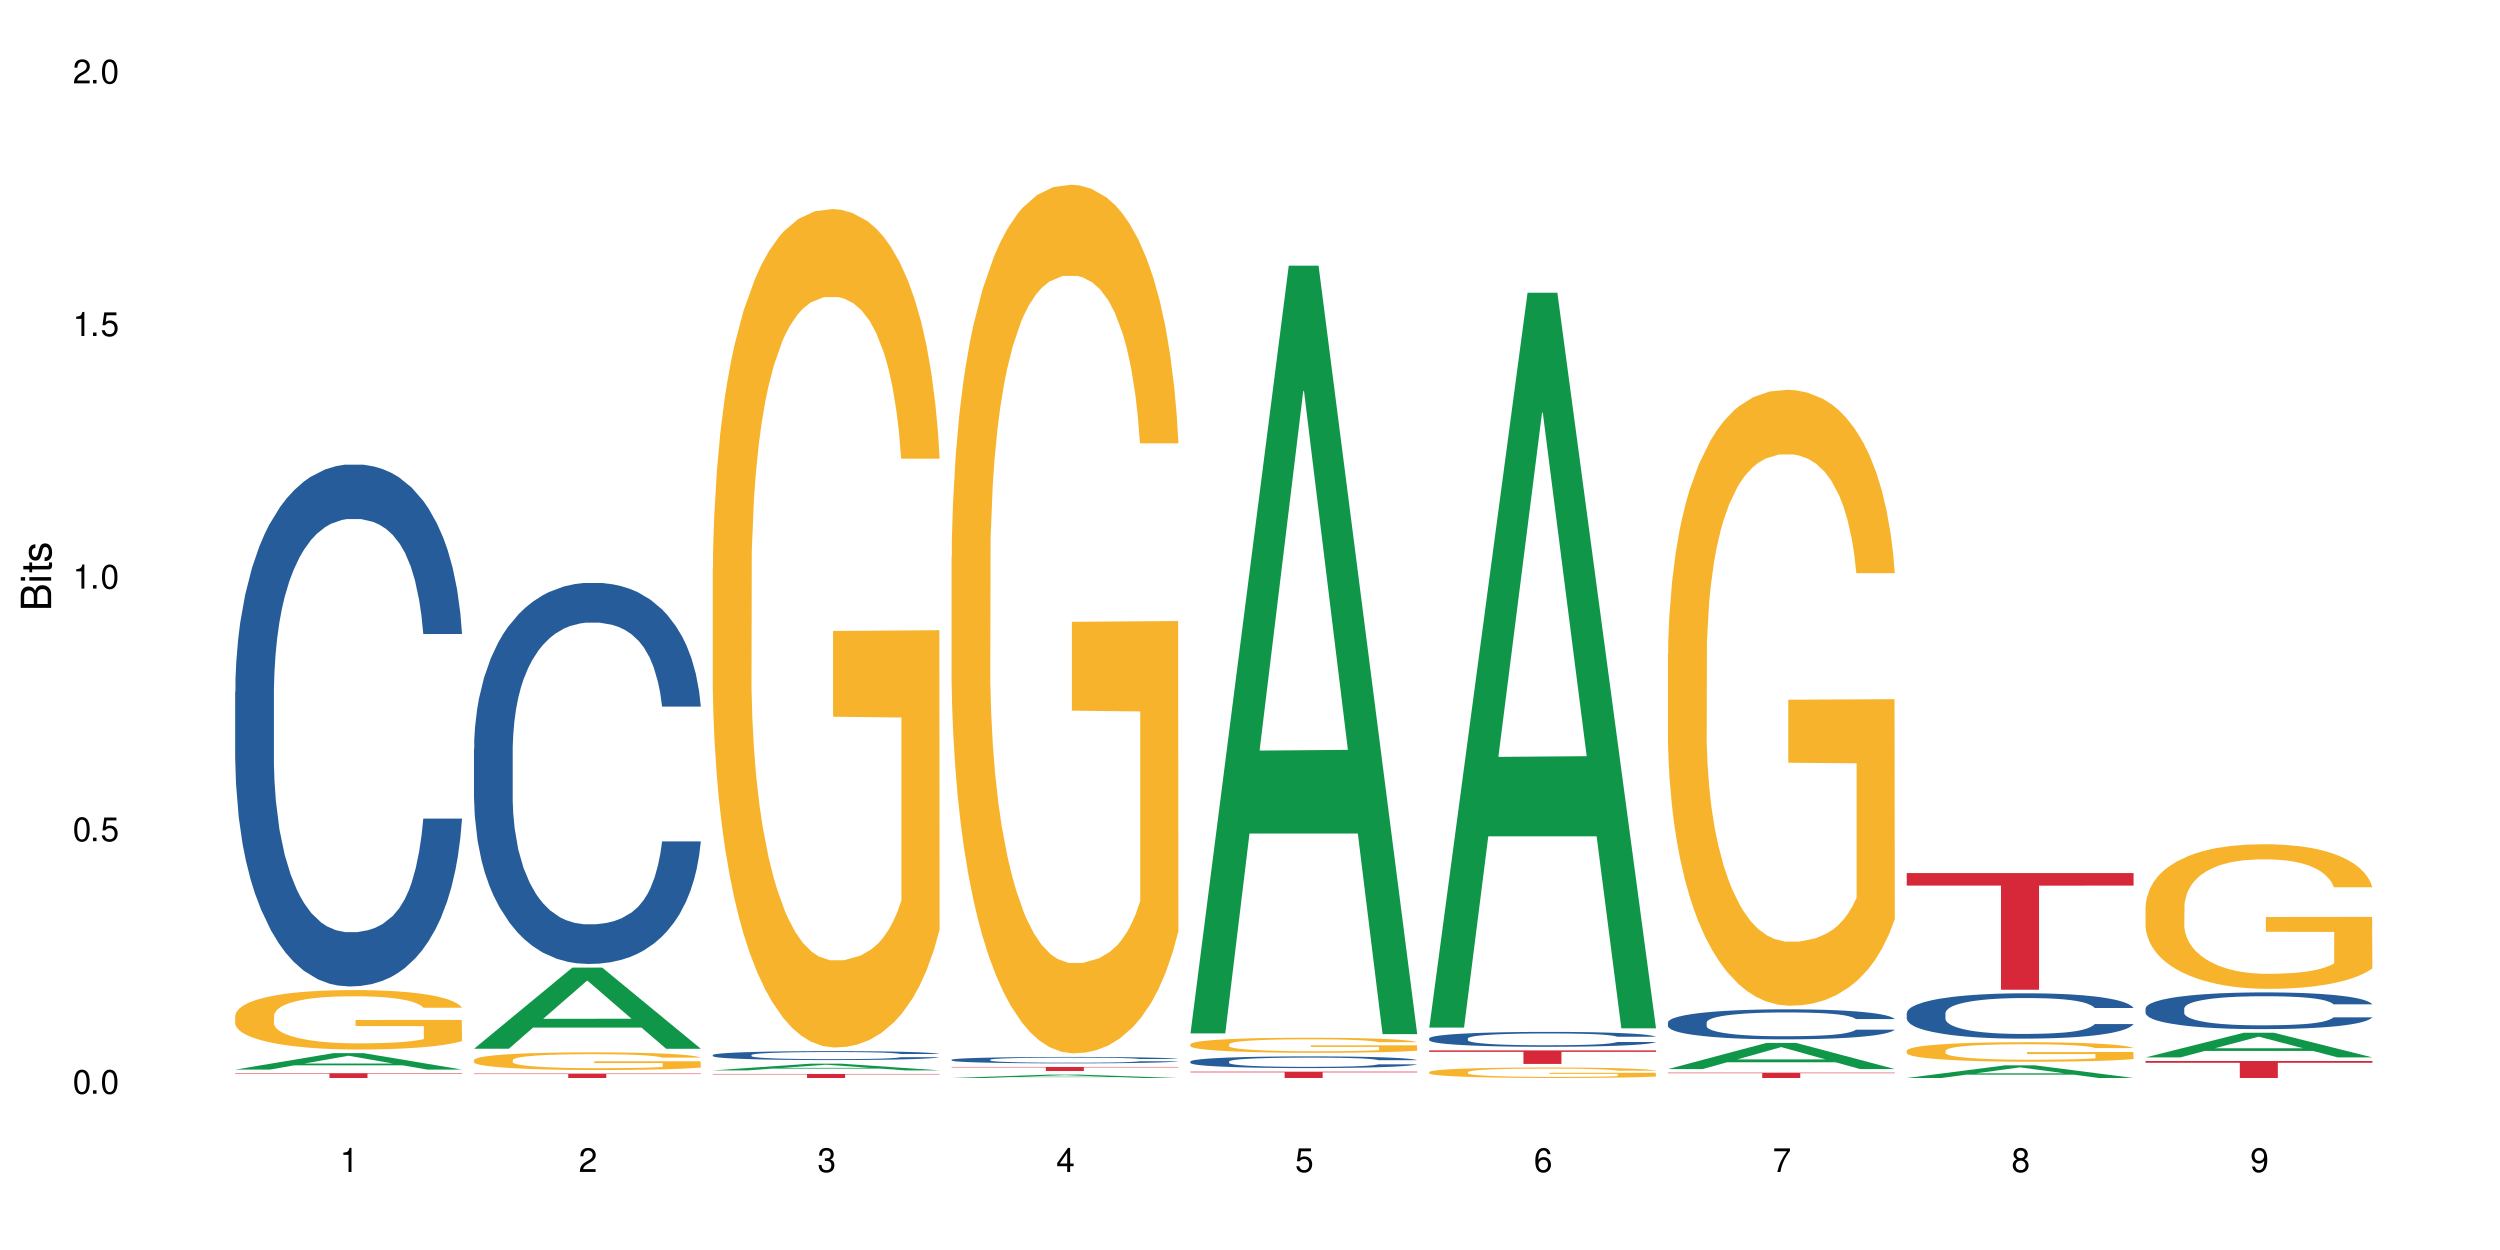 <?xml version="1.0" encoding="UTF-8"?>
<svg xmlns="http://www.w3.org/2000/svg" xmlns:xlink="http://www.w3.org/1999/xlink" width="720" height="360" viewBox="0 0 720 360">
<defs>
<g>
<g id="glyph-0-0">
</g>
<g id="glyph-0-1">
<path d="M 2.641 -6.938 C 2 -6.938 1.422 -6.656 1.078 -6.172 C 0.641 -5.562 0.406 -4.641 0.406 -3.359 C 0.406 -1.016 1.188 0.219 2.641 0.219 C 4.078 0.219 4.859 -1.016 4.859 -3.297 C 4.859 -4.641 4.656 -5.547 4.203 -6.172 C 3.844 -6.656 3.281 -6.938 2.641 -6.938 Z M 2.641 -6.188 C 3.547 -6.188 4 -5.25 4 -3.375 C 4 -1.406 3.562 -0.484 2.625 -0.484 C 1.734 -0.484 1.281 -1.438 1.281 -3.344 C 1.281 -5.25 1.734 -6.188 2.641 -6.188 Z M 2.641 -6.188 "/>
</g>
<g id="glyph-0-2">
<path d="M 1.828 -1 L 0.828 -1 L 0.828 0 L 1.828 0 Z M 1.828 -1 "/>
</g>
<g id="glyph-0-3">
<path d="M 4.562 -6.797 L 1.062 -6.797 L 0.547 -3.094 L 1.328 -3.094 C 1.719 -3.562 2.047 -3.734 2.578 -3.734 C 3.484 -3.734 4.062 -3.109 4.062 -2.094 C 4.062 -1.125 3.484 -0.531 2.578 -0.531 C 1.828 -0.531 1.375 -0.906 1.188 -1.672 L 0.328 -1.672 C 0.453 -1.109 0.547 -0.844 0.75 -0.594 C 1.125 -0.078 1.828 0.219 2.594 0.219 C 3.969 0.219 4.922 -0.781 4.922 -2.219 C 4.922 -3.562 4.031 -4.484 2.719 -4.484 C 2.25 -4.484 1.859 -4.359 1.469 -4.062 L 1.734 -5.969 L 4.562 -5.969 Z M 4.562 -6.797 "/>
</g>
<g id="glyph-0-4">
<path d="M 2.484 -4.938 L 2.484 0 L 3.328 0 L 3.328 -6.938 L 2.766 -6.938 C 2.469 -5.875 2.281 -5.734 0.984 -5.562 L 0.984 -4.938 Z M 2.484 -4.938 "/>
</g>
<g id="glyph-0-5">
<path d="M 4.859 -0.828 L 1.281 -0.828 C 1.359 -1.406 1.672 -1.781 2.5 -2.281 L 3.469 -2.828 C 4.406 -3.344 4.906 -4.062 4.906 -4.906 C 4.906 -5.484 4.672 -6.031 4.266 -6.406 C 3.859 -6.766 3.375 -6.938 2.719 -6.938 C 1.859 -6.938 1.219 -6.625 0.844 -6.031 C 0.609 -5.672 0.5 -5.234 0.484 -4.531 L 1.328 -4.531 C 1.359 -5.016 1.406 -5.281 1.531 -5.516 C 1.75 -5.938 2.188 -6.203 2.703 -6.203 C 3.469 -6.203 4.031 -5.641 4.031 -4.891 C 4.031 -4.344 3.719 -3.859 3.125 -3.516 L 2.234 -3 C 0.812 -2.172 0.406 -1.531 0.328 -0.016 L 4.859 -0.016 Z M 4.859 -0.828 "/>
</g>
<g id="glyph-0-6">
<path d="M 2.125 -3.188 L 2.578 -3.188 C 3.5 -3.188 3.984 -2.766 3.984 -1.922 C 3.984 -1.062 3.469 -0.531 2.594 -0.531 C 1.656 -0.531 1.203 -1 1.156 -2.016 L 0.312 -2.016 C 0.344 -1.453 0.438 -1.094 0.609 -0.781 C 0.953 -0.109 1.625 0.219 2.547 0.219 C 3.953 0.219 4.859 -0.625 4.859 -1.938 C 4.859 -2.828 4.516 -3.297 3.703 -3.594 C 4.344 -3.844 4.656 -4.328 4.656 -5.031 C 4.656 -6.219 3.875 -6.938 2.578 -6.938 C 1.203 -6.938 0.484 -6.172 0.453 -4.703 L 1.297 -4.703 C 1.312 -5.125 1.344 -5.359 1.453 -5.578 C 1.641 -5.969 2.062 -6.203 2.594 -6.203 C 3.344 -6.203 3.797 -5.75 3.797 -5 C 3.797 -4.516 3.609 -4.219 3.25 -4.047 C 3.016 -3.953 2.703 -3.922 2.125 -3.906 Z M 2.125 -3.188 "/>
</g>
<g id="glyph-0-7">
<path d="M 3.141 -1.672 L 3.141 0 L 3.984 0 L 3.984 -1.672 L 4.984 -1.672 L 4.984 -2.438 L 3.984 -2.438 L 3.984 -6.938 L 3.359 -6.938 L 0.266 -2.578 L 0.266 -1.672 Z M 3.141 -2.438 L 1 -2.438 L 3.141 -5.5 Z M 3.141 -2.438 "/>
</g>
<g id="glyph-0-8">
<path d="M 4.781 -5.125 C 4.609 -6.266 3.891 -6.938 2.844 -6.938 C 2.094 -6.938 1.422 -6.578 1.031 -5.953 C 0.594 -5.266 0.406 -4.422 0.406 -3.172 C 0.406 -2 0.578 -1.25 0.984 -0.641 C 1.359 -0.078 1.953 0.219 2.703 0.219 C 3.984 0.219 4.922 -0.75 4.922 -2.094 C 4.922 -3.375 4.062 -4.281 2.844 -4.281 C 2.172 -4.281 1.641 -4.031 1.281 -3.516 C 1.281 -5.234 1.828 -6.188 2.797 -6.188 C 3.391 -6.188 3.797 -5.797 3.938 -5.125 Z M 2.734 -3.531 C 3.547 -3.531 4.062 -2.953 4.062 -2.031 C 4.062 -1.156 3.484 -0.531 2.703 -0.531 C 1.922 -0.531 1.328 -1.188 1.328 -2.078 C 1.328 -2.938 1.906 -3.531 2.734 -3.531 Z M 2.734 -3.531 "/>
</g>
<g id="glyph-0-9">
<path d="M 4.984 -6.797 L 0.438 -6.797 L 0.438 -5.969 L 4.109 -5.969 C 2.5 -3.656 1.828 -2.234 1.328 0 L 2.219 0 C 2.594 -2.172 3.453 -4.047 4.984 -6.094 Z M 4.984 -6.797 "/>
</g>
<g id="glyph-0-10">
<path d="M 3.75 -3.656 C 4.469 -4.094 4.688 -4.438 4.688 -5.078 C 4.688 -6.172 3.844 -6.938 2.641 -6.938 C 1.438 -6.938 0.594 -6.172 0.594 -5.094 C 0.594 -4.438 0.812 -4.094 1.516 -3.656 C 0.734 -3.266 0.359 -2.703 0.359 -1.922 C 0.359 -0.656 1.281 0.219 2.641 0.219 C 3.984 0.219 4.922 -0.656 4.922 -1.922 C 4.922 -2.703 4.531 -3.266 3.75 -3.656 Z M 2.641 -6.188 C 3.359 -6.188 3.812 -5.75 3.812 -5.062 C 3.812 -4.406 3.344 -3.984 2.641 -3.984 C 1.922 -3.984 1.453 -4.406 1.453 -5.078 C 1.453 -5.75 1.922 -6.188 2.641 -6.188 Z M 2.641 -3.266 C 3.484 -3.266 4.062 -2.719 4.062 -1.906 C 4.062 -1.078 3.484 -0.531 2.625 -0.531 C 1.797 -0.531 1.219 -1.094 1.219 -1.906 C 1.219 -2.719 1.781 -3.266 2.641 -3.266 Z M 2.641 -3.266 "/>
</g>
<g id="glyph-0-11">
<path d="M 0.516 -1.578 C 0.672 -0.453 1.406 0.219 2.438 0.219 C 3.188 0.219 3.859 -0.141 4.266 -0.766 C 4.688 -1.453 4.891 -2.297 4.891 -3.547 C 4.891 -4.719 4.703 -5.453 4.312 -6.078 C 3.938 -6.641 3.344 -6.938 2.594 -6.938 C 1.297 -6.938 0.359 -5.969 0.359 -4.625 C 0.359 -3.344 1.234 -2.453 2.453 -2.453 C 3.094 -2.453 3.578 -2.672 4.016 -3.203 C 4 -1.484 3.469 -0.531 2.5 -0.531 C 1.906 -0.531 1.484 -0.906 1.359 -1.578 Z M 2.578 -6.203 C 3.375 -6.203 3.969 -5.531 3.969 -4.641 C 3.969 -3.797 3.391 -3.188 2.547 -3.188 C 1.734 -3.188 1.234 -3.766 1.234 -4.688 C 1.234 -5.562 1.797 -6.203 2.578 -6.203 Z M 2.578 -6.203 "/>
</g>
<g id="glyph-1-0">
</g>
<g id="glyph-1-1">
<path d="M 0 -0.953 L 0 -4.891 C 0 -5.719 -0.234 -6.344 -0.734 -6.797 C -1.188 -7.234 -1.812 -7.469 -2.5 -7.469 C -3.547 -7.469 -4.188 -7 -4.625 -5.875 C -4.984 -6.688 -5.625 -7.094 -6.531 -7.094 C -7.172 -7.094 -7.734 -6.859 -8.141 -6.391 C -8.562 -5.922 -8.75 -5.344 -8.75 -4.5 L -8.75 -0.953 Z M -4.984 -2.062 L -7.766 -2.062 L -7.766 -4.219 C -7.766 -4.844 -7.688 -5.203 -7.453 -5.5 C -7.219 -5.812 -6.859 -5.969 -6.375 -5.969 C -5.891 -5.969 -5.531 -5.812 -5.297 -5.5 C -5.062 -5.203 -4.984 -4.844 -4.984 -4.219 Z M -0.984 -2.062 L -4 -2.062 L -4 -4.781 C -4 -5.766 -3.438 -6.359 -2.484 -6.359 C -1.547 -6.359 -0.984 -5.766 -0.984 -4.781 Z M -0.984 -2.062 "/>
</g>
<g id="glyph-1-2">
<path d="M -6.281 -1.797 L -6.281 -0.797 L 0 -0.797 L 0 -1.797 Z M -8.75 -1.797 L -8.75 -0.797 L -7.484 -0.797 L -7.484 -1.797 Z M -8.75 -1.797 "/>
</g>
<g id="glyph-1-3">
<path d="M -6.281 -3.047 L -6.281 -2.016 L -8.016 -2.016 L -8.016 -1.016 L -6.281 -1.016 L -6.281 -0.172 L -5.469 -0.172 L -5.469 -1.016 L -0.719 -1.016 C -0.078 -1.016 0.281 -1.453 0.281 -2.234 C 0.281 -2.5 0.25 -2.719 0.188 -3.047 L -0.641 -3.047 C -0.609 -2.906 -0.594 -2.766 -0.594 -2.562 C -0.594 -2.141 -0.719 -2.016 -1.156 -2.016 L -5.469 -2.016 L -5.469 -3.047 Z M -6.281 -3.047 "/>
</g>
<g id="glyph-1-4">
<path d="M -4.531 -5.25 C -5.766 -5.25 -6.469 -4.422 -6.469 -2.969 C -6.469 -1.516 -5.719 -0.562 -4.547 -0.562 C -3.562 -0.562 -3.094 -1.062 -2.734 -2.562 L -2.516 -3.484 C -2.344 -4.188 -2.094 -4.469 -1.641 -4.469 C -1.047 -4.469 -0.641 -3.875 -0.641 -3 C -0.641 -2.453 -0.797 -2 -1.062 -1.75 C -1.25 -1.594 -1.422 -1.531 -1.875 -1.469 L -1.875 -0.406 C -0.422 -0.453 0.281 -1.266 0.281 -2.922 C 0.281 -4.5 -0.5 -5.516 -1.719 -5.516 C -2.656 -5.516 -3.172 -4.984 -3.469 -3.734 L -3.703 -2.766 C -3.891 -1.953 -4.156 -1.609 -4.594 -1.609 C -5.188 -1.609 -5.547 -2.125 -5.547 -2.938 C -5.547 -3.75 -5.203 -4.172 -4.531 -4.203 Z M -4.531 -5.25 "/>
</g>
</g>
</defs>
<rect x="-72" y="-36" width="864" height="432" fill="rgb(100%, 100%, 100%)" fill-opacity="1"/>
<path fill-rule="nonzero" fill="rgb(6.275%, 58.824%, 28.235%)" fill-opacity="1" d="M 67.73 308.043 L 67.801 308.039 L 96.07 303.293 L 104.656 303.293 L 133.066 308.047 L 123.082 308.047 L 115.965 306.809 L 84.762 306.809 L 77.781 308.043 L 67.73 308.043 L 87.766 306.293 L 113.102 306.289 L 100.469 304.07 L 100.328 304.066 L 100.188 304.078 L 87.695 306.289 L 87.766 306.293 Z M 67.73 308.043 "/>
<path fill-rule="nonzero" fill="rgb(14.51%, 36.078%, 60%)" fill-opacity="1" d="M 67.73 199.215 L 67.812 199.074 L 67.812 195.777 L 68.051 190.559 L 68.605 183.965 L 69.164 179.434 L 70.598 171.328 L 72.59 163.496 L 74.664 157.453 L 76.176 153.883 L 77.531 151.137 L 80.637 146.051 L 82.629 143.441 L 84.781 141.105 L 87.41 138.773 L 89.324 137.398 L 93.625 135.199 L 96.812 134.238 L 99.281 133.828 L 104.621 133.828 L 107.809 134.375 L 110.117 135.062 L 112.668 136.16 L 114.82 137.398 L 118.562 140.422 L 121.91 144.266 L 123.426 146.465 L 125.816 150.723 L 127.648 154.844 L 128.922 158.414 L 130.355 163.496 L 131.629 169.68 L 132.586 176.684 L 133.066 182.594 L 121.91 182.594 L 121.352 177.098 L 120.715 172.84 L 119.52 167.207 L 118.324 163.223 L 116.652 159.238 L 115.137 156.629 L 113.066 154.02 L 111.234 152.371 L 109.32 151.137 L 107.488 150.312 L 103.984 149.488 L 99.922 149.488 L 98.406 149.762 L 95.297 150.859 L 93.625 151.82 L 91.234 153.746 L 89.562 155.531 L 87.57 158.277 L 86.215 160.613 L 84.543 164.184 L 83.348 167.344 L 81.992 171.879 L 81.195 175.312 L 80.48 179.156 L 79.84 183.691 L 79.363 188.5 L 79.043 193.582 L 78.887 198.527 L 78.887 219.816 L 79.043 224.762 L 79.441 230.531 L 80.48 238.914 L 81.992 246.191 L 83.746 251.961 L 85.418 256.082 L 86.375 258.008 L 87.648 260.203 L 89.641 262.953 L 92.512 265.699 L 94.184 266.797 L 96.734 267.898 L 99.363 268.445 L 102.867 268.445 L 105.977 267.898 L 108.047 267.211 L 110.199 266.109 L 113.145 263.777 L 114.98 261.578 L 116.57 258.969 L 117.766 256.359 L 118.562 254.16 L 119.758 249.902 L 120.715 245.23 L 121.434 240.422 L 121.91 235.754 L 133.066 235.754 L 132.586 241.246 L 131.871 246.605 L 131.152 250.59 L 130.039 255.395 L 128.762 259.656 L 126.93 264.461 L 125.418 267.621 L 123.426 271.055 L 121.59 273.664 L 119.602 276 L 116.652 278.75 L 114.738 280.121 L 112.668 281.359 L 110.199 282.457 L 107.09 283.418 L 103.746 283.969 L 100.637 284.105 L 97.289 283.832 L 94.82 283.281 L 91.555 282.047 L 87.492 279.574 L 84.543 276.961 L 82.23 274.352 L 80.238 271.605 L 78.008 267.898 L 75.141 261.852 L 73.387 257.184 L 72.191 253.336 L 70.84 247.977 L 69.883 243.172 L 68.766 235.477 L 67.969 225.727 L 67.73 218.168 Z M 67.73 199.215 "/>
<path fill-rule="nonzero" fill="rgb(96.863%, 70.196%, 16.863%)" fill-opacity="1" d="M 67.73 292.473 L 67.812 292.457 L 67.812 292.145 L 68.129 291.441 L 68.926 290.469 L 69.961 289.672 L 71.078 289.047 L 71.793 288.719 L 72.988 288.25 L 74.023 287.906 L 76.656 287.203 L 80 286.547 L 81.832 286.266 L 83.906 286 L 86.852 285.703 L 88.207 285.594 L 92.352 285.344 L 97.051 285.188 L 102.23 285.141 L 104.621 285.156 L 107.887 285.219 L 112.348 285.391 L 114.898 285.547 L 116.891 285.703 L 118.961 285.906 L 121.512 286.219 L 123.902 286.594 L 125.816 286.969 L 127.727 287.438 L 129.32 287.938 L 130.676 288.484 L 131.871 289.141 L 132.586 289.688 L 133.066 290.234 L 121.988 290.234 L 121.352 289.688 L 120.637 289.266 L 119.441 288.75 L 118.246 288.375 L 117.051 288.078 L 114.82 287.672 L 112.906 287.422 L 110.516 287.203 L 108.207 287.062 L 105.578 286.969 L 103.984 286.938 L 99.762 286.938 L 95.938 287.047 L 93.707 287.172 L 92.113 287.297 L 89.879 287.531 L 88.527 287.719 L 87.73 287.844 L 85.34 288.328 L 83.746 288.766 L 82.871 289.062 L 81.754 289.531 L 80.957 289.953 L 80.082 290.582 L 79.602 291.051 L 78.965 292.113 L 78.887 294.926 L 79.125 295.52 L 79.602 296.16 L 80.238 296.727 L 81.195 297.32 L 82.152 297.773 L 83.824 298.383 L 85.258 298.789 L 86.375 299.055 L 88.527 299.477 L 89.402 299.617 L 91.473 299.898 L 93.625 300.117 L 96.254 300.305 L 98.246 300.398 L 101.434 300.477 L 105.496 300.477 L 110.277 300.383 L 113.305 300.258 L 115.379 300.133 L 116.73 300.023 L 118.406 299.852 L 119.602 299.695 L 120.715 299.523 L 122.07 299.258 L 122.07 295.52 L 102.391 295.504 L 102.391 293.754 L 132.984 293.738 L 133.066 299.852 L 131.391 300.273 L 129.32 300.68 L 127.328 300.992 L 125.258 301.258 L 122.309 301.555 L 119.918 301.742 L 116.254 301.961 L 112.906 302.102 L 109.402 302.195 L 106.293 302.246 L 102.629 302.262 L 99.363 302.23 L 95.855 302.133 L 93.066 302.008 L 90.52 301.852 L 87.969 301.648 L 84.781 301.32 L 82.711 301.055 L 80.559 300.727 L 78.406 300.336 L 76.496 299.914 L 75.219 299.586 L 73.945 299.211 L 72.59 298.742 L 71.316 298.211 L 70.359 297.727 L 69.484 297.18 L 68.848 296.664 L 68.211 295.957 L 67.891 295.395 L 67.73 294.91 Z M 67.73 292.473 "/>
<path fill-rule="nonzero" fill="rgb(83.922%, 15.686%, 22.353%)" fill-opacity="1" d="M 67.73 309.082 L 133.066 309.082 L 133.066 309.23 L 105.836 309.23 L 105.836 310.465 L 94.879 310.465 L 94.879 309.23 L 67.73 309.23 Z M 67.73 309.082 "/>
<path fill-rule="nonzero" fill="rgb(6.275%, 58.824%, 28.235%)" fill-opacity="1" d="M 136.504 302.027 L 136.574 302.004 L 164.844 278.66 L 173.43 278.66 L 201.836 302.047 L 191.855 302.047 L 184.738 295.941 L 153.535 295.941 L 146.555 302.027 L 136.504 302.027 L 156.535 293.418 L 181.875 293.395 L 169.242 282.48 L 169.102 282.461 L 168.961 282.523 L 156.469 293.395 L 156.535 293.418 Z M 136.504 302.027 "/>
<path fill-rule="nonzero" fill="rgb(14.51%, 36.078%, 60%)" fill-opacity="1" d="M 136.504 215.641 L 136.582 215.543 L 136.582 213.137 L 136.824 209.324 L 137.379 204.508 L 137.938 201.199 L 139.371 195.281 L 141.363 189.566 L 143.434 185.152 L 144.949 182.543 L 146.305 180.539 L 149.41 176.828 L 151.402 174.922 L 153.555 173.215 L 156.184 171.512 L 158.098 170.508 L 162.398 168.902 L 165.586 168.203 L 168.055 167.902 L 173.395 167.902 L 176.582 168.301 L 178.891 168.805 L 181.441 169.605 L 183.594 170.508 L 187.336 172.715 L 190.684 175.523 L 192.195 177.129 L 194.586 180.238 L 196.418 183.246 L 197.695 185.855 L 199.129 189.566 L 200.402 194.078 L 201.359 199.195 L 201.836 203.508 L 190.684 203.508 L 190.125 199.496 L 189.488 196.387 L 188.293 192.273 L 187.098 189.363 L 185.426 186.457 L 183.91 184.551 L 181.84 182.645 L 180.008 181.441 L 178.094 180.539 L 176.262 179.938 L 172.758 179.336 L 168.691 179.336 L 167.18 179.535 L 164.07 180.336 L 162.398 181.039 L 160.008 182.445 L 158.336 183.746 L 156.344 185.754 L 154.988 187.457 L 153.316 190.066 L 152.121 192.375 L 150.766 195.684 L 149.969 198.191 L 149.25 201 L 148.613 204.309 L 148.137 207.82 L 147.816 211.531 L 147.66 215.141 L 147.66 230.688 L 147.816 234.297 L 148.215 238.512 L 149.25 244.629 L 150.766 249.945 L 152.52 254.156 L 154.191 257.164 L 155.148 258.57 L 156.422 260.176 L 158.414 262.18 L 161.281 264.188 L 162.957 264.988 L 165.504 265.793 L 168.137 266.191 L 171.641 266.191 L 174.746 265.793 L 176.82 265.289 L 178.973 264.488 L 181.918 262.781 L 183.75 261.18 L 185.344 259.273 L 186.539 257.367 L 187.336 255.762 L 188.531 252.652 L 189.488 249.242 L 190.203 245.73 L 190.684 242.32 L 201.836 242.32 L 201.359 246.332 L 200.645 250.246 L 199.926 253.152 L 198.809 256.664 L 197.535 259.773 L 195.703 263.285 L 194.188 265.59 L 192.195 268.098 L 190.363 270.004 L 188.371 271.711 L 185.426 273.715 L 183.512 274.719 L 181.441 275.621 L 178.973 276.422 L 175.863 277.125 L 172.516 277.527 L 169.41 277.625 L 166.062 277.426 L 163.594 277.023 L 160.328 276.121 L 156.262 274.316 L 153.316 272.41 L 151.004 270.504 L 149.012 268.5 L 146.781 265.793 L 143.914 261.379 L 142.16 257.969 L 140.965 255.16 L 139.609 251.25 L 138.656 247.738 L 137.539 242.121 L 136.742 235 L 136.504 229.484 Z M 136.504 215.641 "/>
<path fill-rule="nonzero" fill="rgb(96.863%, 70.196%, 16.863%)" fill-opacity="1" d="M 136.504 305.262 L 136.582 305.254 L 136.582 305.164 L 136.902 304.953 L 137.699 304.664 L 138.734 304.43 L 139.852 304.242 L 140.566 304.145 L 141.762 304.004 L 142.797 303.902 L 145.426 303.695 L 148.773 303.5 L 150.605 303.414 L 152.68 303.336 L 155.625 303.25 L 156.98 303.215 L 161.125 303.141 L 165.824 303.094 L 171.004 303.082 L 173.395 303.086 L 176.66 303.105 L 181.121 303.156 L 183.672 303.203 L 185.664 303.25 L 187.734 303.309 L 190.285 303.402 L 192.676 303.512 L 194.586 303.625 L 196.5 303.766 L 198.094 303.914 L 199.449 304.074 L 200.645 304.27 L 201.359 304.434 L 201.836 304.594 L 190.762 304.594 L 190.125 304.434 L 189.41 304.309 L 188.215 304.156 L 187.02 304.043 L 185.824 303.953 L 183.594 303.832 L 181.68 303.758 L 179.289 303.695 L 176.98 303.652 L 174.348 303.625 L 172.758 303.617 L 168.535 303.617 L 164.707 303.648 L 162.477 303.684 L 160.883 303.723 L 158.652 303.793 L 157.301 303.848 L 156.504 303.887 L 154.113 304.027 L 152.52 304.16 L 151.641 304.246 L 150.527 304.387 L 149.73 304.512 L 148.852 304.699 L 148.375 304.836 L 147.738 305.152 L 147.66 305.988 L 147.898 306.164 L 148.375 306.355 L 149.012 306.523 L 149.969 306.699 L 150.926 306.836 L 152.598 307.016 L 154.031 307.137 L 155.148 307.215 L 157.301 307.34 L 158.176 307.383 L 160.246 307.465 L 162.398 307.531 L 165.027 307.586 L 167.02 307.617 L 170.207 307.637 L 174.27 307.637 L 179.051 307.609 L 182.078 307.574 L 184.148 307.535 L 185.504 307.504 L 187.176 307.453 L 188.371 307.406 L 189.488 307.355 L 190.844 307.277 L 190.844 306.164 L 171.164 306.16 L 171.164 305.641 L 201.758 305.637 L 201.836 307.453 L 200.164 307.578 L 198.094 307.699 L 196.102 307.793 L 194.031 307.871 L 191.082 307.961 L 188.691 308.016 L 185.027 308.078 L 181.68 308.121 L 178.176 308.148 L 175.066 308.164 L 171.402 308.168 L 168.137 308.16 L 164.629 308.133 L 161.84 308.094 L 159.289 308.047 L 156.742 307.988 L 153.555 307.891 L 151.484 307.809 L 149.332 307.711 L 147.18 307.598 L 145.27 307.473 L 143.992 307.375 L 142.719 307.262 L 141.363 307.121 L 140.09 306.965 L 139.133 306.82 L 138.258 306.66 L 137.617 306.504 L 136.98 306.297 L 136.664 306.129 L 136.504 305.984 Z M 136.504 305.262 "/>
<path fill-rule="nonzero" fill="rgb(83.922%, 15.686%, 22.353%)" fill-opacity="1" d="M 136.504 309.203 L 201.836 309.203 L 201.836 309.336 L 174.609 309.336 L 174.609 310.465 L 163.652 310.465 L 163.652 309.34 L 163.496 309.336 L 136.504 309.336 Z M 136.504 309.203 "/>
<path fill-rule="nonzero" fill="rgb(6.275%, 58.824%, 28.235%)" fill-opacity="1" d="M 205.277 308.266 L 205.348 308.262 L 233.617 306.332 L 242.203 306.332 L 270.609 308.266 L 260.629 308.266 L 253.508 307.762 L 222.309 307.762 L 215.328 308.266 L 205.277 308.266 L 225.309 307.551 L 250.648 307.551 L 238.012 306.645 L 237.875 306.645 L 237.734 306.648 L 225.238 307.551 L 225.309 307.551 Z M 205.277 308.266 "/>
<path fill-rule="nonzero" fill="rgb(14.51%, 36.078%, 60%)" fill-opacity="1" d="M 205.277 303.844 L 205.355 303.844 L 205.355 303.785 L 205.594 303.695 L 206.152 303.582 L 206.711 303.508 L 208.145 303.367 L 210.137 303.234 L 212.207 303.129 L 213.723 303.07 L 215.078 303.023 L 218.184 302.934 L 220.176 302.891 L 222.328 302.852 L 224.957 302.809 L 226.867 302.785 L 231.172 302.75 L 234.359 302.734 L 236.828 302.727 L 242.168 302.727 L 245.352 302.734 L 247.664 302.746 L 250.215 302.766 L 252.363 302.785 L 256.109 302.84 L 259.457 302.906 L 260.969 302.941 L 263.359 303.016 L 265.191 303.086 L 266.469 303.145 L 267.902 303.234 L 269.176 303.34 L 270.133 303.461 L 270.609 303.559 L 259.457 303.559 L 258.898 303.465 L 258.262 303.395 L 257.066 303.297 L 255.871 303.23 L 254.195 303.16 L 252.684 303.117 L 250.613 303.07 L 248.777 303.043 L 246.867 303.023 L 245.035 303.008 L 241.527 302.992 L 237.465 302.992 L 235.953 303 L 232.844 303.016 L 231.172 303.035 L 228.781 303.066 L 227.109 303.098 L 225.117 303.145 L 223.762 303.184 L 222.09 303.246 L 220.895 303.301 L 219.539 303.375 L 218.742 303.434 L 218.023 303.5 L 217.387 303.578 L 216.91 303.66 L 216.59 303.75 L 216.43 303.832 L 216.43 304.195 L 216.59 304.281 L 216.988 304.379 L 218.023 304.523 L 219.539 304.648 L 221.293 304.746 L 222.965 304.816 L 223.922 304.852 L 225.195 304.887 L 227.188 304.934 L 230.055 304.98 L 231.73 305 L 234.277 305.02 L 236.906 305.027 L 240.414 305.027 L 243.52 305.02 L 245.594 305.008 L 247.742 304.988 L 250.691 304.949 L 252.523 304.91 L 254.117 304.867 L 255.312 304.82 L 256.109 304.785 L 257.305 304.711 L 258.262 304.633 L 258.977 304.551 L 259.457 304.469 L 270.609 304.469 L 270.133 304.562 L 269.414 304.656 L 268.699 304.723 L 267.582 304.805 L 266.309 304.879 L 264.477 304.961 L 262.961 305.016 L 260.969 305.074 L 259.137 305.117 L 257.145 305.16 L 254.195 305.207 L 252.285 305.23 L 250.215 305.25 L 247.742 305.27 L 244.637 305.285 L 241.289 305.293 L 238.184 305.297 L 234.836 305.293 L 232.367 305.281 L 229.098 305.262 L 225.035 305.219 L 222.09 305.176 L 219.777 305.129 L 217.785 305.082 L 215.555 305.02 L 212.688 304.918 L 210.934 304.836 L 209.738 304.77 L 208.383 304.68 L 207.426 304.598 L 206.312 304.465 L 205.516 304.297 L 205.277 304.168 Z M 205.277 303.844 "/>
<path fill-rule="nonzero" fill="rgb(96.863%, 70.196%, 16.863%)" fill-opacity="1" d="M 205.277 163.637 L 205.355 163.414 L 205.355 159.004 L 205.676 149.082 L 206.473 135.406 L 207.508 124.16 L 208.621 115.34 L 209.34 110.707 L 210.535 104.09 L 211.57 99.238 L 214.199 89.316 L 217.547 80.055 L 219.379 76.082 L 221.449 72.336 L 224.398 68.145 L 225.754 66.602 L 229.895 63.07 L 234.598 60.867 L 239.777 60.203 L 242.168 60.426 L 245.434 61.309 L 249.895 63.734 L 252.445 65.938 L 254.438 68.145 L 256.508 71.012 L 259.059 75.422 L 261.449 80.715 L 263.359 86.008 L 265.273 92.625 L 266.867 99.68 L 268.219 107.398 L 269.414 116.664 L 270.133 124.383 L 270.609 132.102 L 259.535 132.102 L 258.898 124.383 L 258.18 118.426 L 256.984 111.148 L 255.789 105.855 L 254.594 101.664 L 252.363 95.934 L 250.453 92.402 L 248.062 89.316 L 245.75 87.332 L 243.121 86.008 L 241.527 85.566 L 237.305 85.566 L 233.48 87.109 L 231.25 88.875 L 229.656 90.641 L 227.426 93.945 L 226.07 96.594 L 225.273 98.359 L 222.883 105.195 L 221.293 111.371 L 220.414 115.559 L 219.301 122.176 L 218.504 128.129 L 217.625 136.953 L 217.148 143.566 L 216.512 158.562 L 216.43 198.262 L 216.672 206.641 L 217.148 215.684 L 217.785 223.621 L 218.742 232.004 L 219.699 238.398 L 221.371 247 L 222.805 252.734 L 223.922 256.484 L 226.07 262.438 L 226.949 264.422 L 229.02 268.391 L 231.172 271.48 L 233.801 274.125 L 235.793 275.449 L 238.98 276.551 L 243.043 276.551 L 247.824 275.227 L 250.852 273.465 L 252.922 271.699 L 254.277 270.156 L 255.949 267.73 L 257.145 265.523 L 258.262 263.098 L 259.613 259.348 L 259.613 206.641 L 239.934 206.422 L 239.934 181.719 L 270.531 181.5 L 270.609 267.73 L 268.938 273.684 L 266.867 279.418 L 264.875 283.828 L 262.801 287.578 L 259.855 291.77 L 257.465 294.414 L 253.801 297.504 L 250.453 299.488 L 246.945 300.809 L 243.84 301.473 L 240.176 301.691 L 236.906 301.25 L 233.402 299.93 L 230.613 298.164 L 228.062 295.957 L 225.516 293.09 L 222.328 288.461 L 220.254 284.711 L 218.105 280.078 L 215.953 274.566 L 214.039 268.613 L 212.766 263.98 L 211.492 258.688 L 210.137 252.07 L 208.863 244.574 L 207.906 237.738 L 207.027 230.02 L 206.391 222.742 L 205.754 212.816 L 205.438 204.875 L 205.277 198.039 Z M 205.277 163.637 "/>
<path fill-rule="nonzero" fill="rgb(83.922%, 15.686%, 22.353%)" fill-opacity="1" d="M 205.277 309.301 L 270.609 309.301 L 270.609 309.426 L 243.383 309.426 L 243.383 310.465 L 232.426 310.465 L 232.426 309.426 L 205.277 309.426 Z M 205.277 309.301 "/>
<path fill-rule="nonzero" fill="rgb(6.275%, 58.824%, 28.235%)" fill-opacity="1" d="M 274.051 310.461 L 274.117 310.461 L 302.387 309.484 L 310.973 309.484 L 339.383 310.465 L 329.402 310.465 L 322.281 310.207 L 291.082 310.207 L 284.102 310.461 L 274.051 310.461 L 294.082 310.102 L 319.422 310.102 L 306.785 309.645 L 306.645 309.645 L 306.508 309.648 L 294.012 310.102 L 294.082 310.102 Z M 274.051 310.461 "/>
<path fill-rule="nonzero" fill="rgb(14.51%, 36.078%, 60%)" fill-opacity="1" d="M 274.051 305.207 L 274.129 305.203 L 274.129 305.164 L 274.367 305.098 L 274.926 305.02 L 275.484 304.965 L 276.918 304.863 L 278.91 304.77 L 280.98 304.695 L 282.496 304.648 L 283.848 304.617 L 286.957 304.555 L 288.949 304.523 L 291.102 304.492 L 293.73 304.465 L 295.641 304.449 L 299.945 304.422 L 303.129 304.41 L 305.602 304.402 L 310.938 304.402 L 314.125 304.41 L 316.438 304.418 L 318.984 304.434 L 321.137 304.449 L 324.883 304.484 L 328.23 304.531 L 329.742 304.559 L 332.133 304.609 L 333.965 304.66 L 335.238 304.707 L 336.676 304.77 L 337.949 304.844 L 338.906 304.93 L 339.383 305 L 328.23 305 L 327.672 304.934 L 327.035 304.883 L 325.84 304.812 L 324.645 304.766 L 322.969 304.715 L 321.457 304.684 L 319.383 304.652 L 317.551 304.633 L 315.641 304.617 L 313.809 304.605 L 310.301 304.598 L 304.723 304.598 L 301.617 304.613 L 299.945 304.625 L 297.555 304.648 L 295.879 304.672 L 293.887 304.703 L 292.535 304.73 L 290.859 304.777 L 289.664 304.816 L 288.312 304.871 L 287.516 304.914 L 286.797 304.961 L 286.16 305.016 L 285.684 305.074 L 285.363 305.137 L 285.203 305.195 L 285.203 305.457 L 285.363 305.52 L 285.762 305.59 L 286.797 305.691 L 288.312 305.781 L 290.062 305.852 L 291.738 305.902 L 292.691 305.926 L 293.969 305.953 L 295.961 305.988 L 298.828 306.02 L 300.5 306.035 L 303.051 306.047 L 305.68 306.055 L 309.188 306.055 L 312.293 306.047 L 314.363 306.039 L 316.516 306.027 L 319.465 305.996 L 321.297 305.969 L 322.891 305.938 L 324.086 305.906 L 324.883 305.879 L 326.078 305.828 L 327.035 305.77 L 327.75 305.711 L 328.23 305.652 L 339.383 305.652 L 338.906 305.723 L 338.188 305.785 L 337.473 305.836 L 336.355 305.895 L 335.082 305.945 L 333.25 306.004 L 331.734 306.043 L 329.742 306.086 L 327.91 306.117 L 325.918 306.148 L 322.969 306.18 L 321.059 306.199 L 318.984 306.211 L 316.516 306.227 L 313.41 306.238 L 310.062 306.246 L 306.957 306.246 L 303.609 306.242 L 301.141 306.238 L 297.871 306.223 L 293.809 306.191 L 290.859 306.16 L 288.551 306.125 L 286.559 306.094 L 284.328 306.047 L 281.457 305.973 L 279.707 305.918 L 278.512 305.871 L 277.156 305.805 L 276.199 305.746 L 275.086 305.648 L 274.289 305.531 L 274.051 305.438 Z M 274.051 305.207 "/>
<path fill-rule="nonzero" fill="rgb(96.863%, 70.196%, 16.863%)" fill-opacity="1" d="M 274.051 160.344 L 274.129 160.117 L 274.129 155.547 L 274.449 145.266 L 275.246 131.102 L 276.281 119.449 L 277.395 110.309 L 278.113 105.512 L 279.309 98.656 L 280.344 93.629 L 282.973 83.348 L 286.32 73.754 L 288.152 69.641 L 290.223 65.758 L 293.172 61.414 L 294.527 59.816 L 298.668 56.16 L 303.371 53.875 L 308.547 53.191 L 310.938 53.418 L 314.207 54.332 L 318.668 56.848 L 321.219 59.129 L 323.207 61.414 L 325.281 64.387 L 327.832 68.953 L 330.219 74.438 L 332.133 79.922 L 334.043 86.777 L 335.637 94.086 L 336.992 102.082 L 338.188 111.68 L 338.906 119.676 L 339.383 127.672 L 328.309 127.672 L 327.672 119.676 L 326.953 113.508 L 325.758 105.969 L 324.562 100.484 L 323.367 96.145 L 321.137 90.203 L 319.227 86.547 L 316.836 83.348 L 314.523 81.293 L 311.895 79.922 L 310.301 79.465 L 306.078 79.465 L 302.254 81.062 L 300.023 82.891 L 298.43 84.719 L 296.199 88.148 L 294.844 90.887 L 294.047 92.715 L 291.656 99.801 L 290.062 106.195 L 289.188 110.539 L 288.07 117.391 L 287.273 123.562 L 286.398 132.699 L 285.922 139.555 L 285.285 155.09 L 285.203 196.215 L 285.441 204.898 L 285.922 214.266 L 286.559 222.492 L 287.516 231.172 L 288.469 237.797 L 290.145 246.707 L 291.578 252.648 L 292.691 256.535 L 294.844 262.703 L 295.723 264.758 L 297.793 268.871 L 299.945 272.07 L 302.574 274.812 L 304.566 276.184 L 307.75 277.324 L 311.816 277.324 L 316.598 275.953 L 319.625 274.125 L 321.695 272.297 L 323.051 270.699 L 324.723 268.184 L 325.918 265.902 L 327.035 263.387 L 328.387 259.504 L 328.387 204.898 L 308.707 204.668 L 308.707 179.082 L 339.305 178.852 L 339.383 268.184 L 337.711 274.355 L 335.637 280.293 L 333.645 284.863 L 331.574 288.75 L 328.625 293.09 L 326.238 295.832 L 322.57 299.031 L 319.227 301.086 L 315.719 302.457 L 312.613 303.141 L 308.945 303.371 L 305.68 302.914 L 302.176 301.543 L 299.387 299.715 L 296.836 297.43 L 294.285 294.461 L 291.102 289.664 L 289.027 285.777 L 286.875 280.98 L 284.727 275.27 L 282.812 269.098 L 281.539 264.301 L 280.266 258.816 L 278.91 251.965 L 277.633 244.195 L 276.68 237.113 L 275.801 229.117 L 275.164 221.578 L 274.527 211.297 L 274.207 203.07 L 274.051 195.988 Z M 274.051 160.344 "/>
<path fill-rule="nonzero" fill="rgb(83.922%, 15.686%, 22.353%)" fill-opacity="1" d="M 274.051 307.281 L 339.383 307.281 L 339.383 307.406 L 312.152 307.406 L 312.152 308.453 L 301.199 308.453 L 301.199 307.406 L 274.051 307.406 Z M 274.051 307.281 "/>
<path fill-rule="nonzero" fill="rgb(6.275%, 58.824%, 28.235%)" fill-opacity="1" d="M 342.82 297.625 L 342.891 297.418 L 371.16 76.52 L 379.746 76.52 L 408.156 297.832 L 398.176 297.832 L 391.055 240.062 L 359.852 240.062 L 352.875 297.625 L 342.82 297.625 L 362.855 216.164 L 388.191 215.957 L 375.559 112.68 L 375.418 112.473 L 375.281 113.094 L 362.785 215.957 L 362.855 216.164 Z M 342.82 297.625 "/>
<path fill-rule="nonzero" fill="rgb(14.51%, 36.078%, 60%)" fill-opacity="1" d="M 342.82 305.707 L 342.902 305.703 L 342.902 305.629 L 343.141 305.512 L 343.699 305.363 L 344.258 305.262 L 345.691 305.082 L 347.684 304.906 L 349.754 304.77 L 351.266 304.691 L 352.621 304.629 L 355.73 304.516 L 357.723 304.457 L 359.871 304.406 L 362.5 304.352 L 364.414 304.32 L 368.715 304.273 L 371.902 304.25 L 374.375 304.242 L 379.711 304.242 L 382.898 304.254 L 385.211 304.27 L 387.758 304.293 L 389.91 304.32 L 393.656 304.391 L 397 304.477 L 398.516 304.523 L 400.906 304.621 L 402.738 304.711 L 404.012 304.793 L 405.445 304.906 L 406.723 305.043 L 407.68 305.203 L 408.156 305.332 L 397 305.332 L 396.445 305.211 L 395.805 305.117 L 394.609 304.988 L 393.414 304.898 L 391.742 304.812 L 390.23 304.754 L 388.156 304.695 L 386.324 304.656 L 384.414 304.629 L 382.578 304.609 L 379.074 304.594 L 375.012 304.594 L 373.496 304.598 L 370.391 304.625 L 368.715 304.645 L 366.324 304.688 L 364.652 304.727 L 362.66 304.789 L 361.305 304.84 L 359.633 304.922 L 358.438 304.992 L 357.082 305.094 L 356.285 305.172 L 355.57 305.258 L 354.934 305.359 L 354.453 305.465 L 354.137 305.578 L 353.977 305.691 L 353.977 306.168 L 354.137 306.277 L 354.535 306.406 L 355.57 306.594 L 357.082 306.758 L 358.836 306.887 L 360.508 306.98 L 361.465 307.023 L 362.742 307.07 L 364.734 307.133 L 367.602 307.195 L 369.273 307.219 L 371.824 307.242 L 374.453 307.254 L 377.957 307.254 L 381.066 307.242 L 383.137 307.227 L 385.289 307.203 L 388.238 307.152 L 390.07 307.102 L 391.664 307.043 L 392.859 306.984 L 393.656 306.938 L 394.852 306.84 L 395.805 306.734 L 396.523 306.629 L 397 306.523 L 408.156 306.523 L 407.68 306.648 L 406.961 306.766 L 406.242 306.855 L 405.129 306.965 L 403.852 307.059 L 402.02 307.168 L 400.508 307.238 L 398.516 307.312 L 396.684 307.371 L 394.691 307.426 L 391.742 307.488 L 389.832 307.516 L 387.758 307.543 L 385.289 307.57 L 382.18 307.59 L 378.836 307.602 L 375.727 307.605 L 372.383 307.602 L 369.91 307.59 L 366.645 307.559 L 362.582 307.504 L 359.633 307.445 L 357.324 307.387 L 355.332 307.328 L 353.102 307.242 L 350.23 307.109 L 348.48 307.004 L 347.285 306.918 L 345.93 306.797 L 344.973 306.691 L 343.859 306.52 L 343.062 306.301 L 342.82 306.129 Z M 342.82 305.707 "/>
<path fill-rule="nonzero" fill="rgb(96.863%, 70.196%, 16.863%)" fill-opacity="1" d="M 342.82 300.727 L 342.902 300.723 L 342.902 300.645 L 343.219 300.465 L 344.016 300.219 L 345.051 300.016 L 346.168 299.855 L 346.887 299.773 L 348.082 299.656 L 349.117 299.566 L 351.746 299.391 L 355.094 299.223 L 356.926 299.152 L 358.996 299.082 L 361.945 299.008 L 363.297 298.98 L 367.441 298.918 L 372.141 298.879 L 377.32 298.867 L 379.711 298.871 L 382.977 298.887 L 387.441 298.93 L 389.988 298.969 L 391.98 299.008 L 394.055 299.059 L 396.602 299.141 L 398.992 299.234 L 400.906 299.328 L 402.816 299.449 L 404.41 299.574 L 405.766 299.715 L 406.961 299.883 L 407.68 300.02 L 408.156 300.16 L 397.082 300.16 L 396.445 300.02 L 395.727 299.914 L 394.531 299.781 L 393.336 299.688 L 392.141 299.613 L 389.91 299.508 L 387.996 299.445 L 385.609 299.391 L 383.297 299.355 L 380.668 299.328 L 379.074 299.32 L 374.852 299.32 L 371.027 299.348 L 368.797 299.383 L 367.203 299.414 L 364.973 299.473 L 363.617 299.52 L 362.82 299.551 L 360.43 299.676 L 358.836 299.785 L 357.961 299.859 L 356.844 299.98 L 356.047 300.086 L 355.172 300.246 L 354.695 300.363 L 354.055 300.633 L 353.977 301.348 L 354.215 301.5 L 354.695 301.66 L 355.332 301.805 L 356.285 301.957 L 357.242 302.07 L 358.918 302.227 L 360.352 302.328 L 361.465 302.395 L 363.617 302.504 L 364.492 302.539 L 366.566 302.609 L 368.715 302.664 L 371.344 302.715 L 373.336 302.738 L 376.523 302.758 L 380.59 302.758 L 385.367 302.734 L 388.395 302.703 L 390.469 302.668 L 391.824 302.641 L 393.496 302.598 L 394.691 302.559 L 395.805 302.516 L 397.16 302.449 L 397.16 301.5 L 377.48 301.496 L 377.48 301.051 L 408.074 301.047 L 408.156 302.598 L 406.484 302.707 L 404.41 302.809 L 402.418 302.887 L 400.348 302.953 L 397.398 303.031 L 395.008 303.078 L 391.344 303.133 L 387.996 303.168 L 384.492 303.191 L 381.387 303.203 L 377.719 303.207 L 374.453 303.199 L 370.949 303.176 L 368.16 303.145 L 365.609 303.105 L 363.059 303.055 L 359.871 302.973 L 357.801 302.902 L 355.648 302.82 L 353.5 302.723 L 351.586 302.613 L 350.312 302.531 L 349.035 302.434 L 347.684 302.316 L 346.406 302.18 L 345.449 302.059 L 344.574 301.918 L 343.938 301.789 L 343.301 301.609 L 342.98 301.469 L 342.82 301.344 Z M 342.82 300.727 "/>
<path fill-rule="nonzero" fill="rgb(83.922%, 15.686%, 22.353%)" fill-opacity="1" d="M 342.82 308.641 L 408.156 308.641 L 408.156 308.836 L 380.926 308.836 L 380.926 310.465 L 369.973 310.465 L 369.973 308.84 L 369.812 308.836 L 342.82 308.836 Z M 342.82 308.641 "/>
<path fill-rule="nonzero" fill="rgb(6.275%, 58.824%, 28.235%)" fill-opacity="1" d="M 411.594 295.957 L 411.664 295.758 L 439.934 84.305 L 448.52 84.305 L 476.93 296.156 L 466.945 296.156 L 459.828 240.855 L 428.625 240.855 L 421.645 295.957 L 411.594 295.957 L 431.629 217.98 L 456.965 217.781 L 444.332 118.914 L 444.191 118.715 L 444.051 119.312 L 431.559 217.781 L 431.629 217.98 Z M 411.594 295.957 "/>
<path fill-rule="nonzero" fill="rgb(14.51%, 36.078%, 60%)" fill-opacity="1" d="M 411.594 299.055 L 411.676 299.051 L 411.676 298.957 L 411.914 298.809 L 412.473 298.621 L 413.027 298.492 L 414.461 298.258 L 416.453 298.035 L 418.527 297.863 L 420.039 297.762 L 421.395 297.684 L 424.5 297.539 L 426.492 297.465 L 428.645 297.398 L 431.273 297.332 L 433.188 297.289 L 437.488 297.227 L 440.676 297.199 L 443.145 297.188 L 448.484 297.188 L 451.672 297.203 L 453.98 297.223 L 456.531 297.254 L 458.684 297.289 L 462.426 297.379 L 465.773 297.488 L 467.289 297.551 L 469.68 297.672 L 471.512 297.789 L 472.785 297.891 L 474.219 298.035 L 475.496 298.211 L 476.449 298.414 L 476.93 298.582 L 465.773 298.582 L 465.215 298.426 L 464.578 298.301 L 463.383 298.141 L 462.188 298.027 L 460.516 297.914 L 459 297.84 L 456.93 297.766 L 455.098 297.719 L 453.184 297.684 L 451.352 297.66 L 447.848 297.637 L 443.785 297.637 L 442.27 297.645 L 439.164 297.676 L 437.488 297.703 L 435.098 297.758 L 433.426 297.809 L 431.434 297.887 L 430.078 297.953 L 428.406 298.055 L 427.211 298.145 L 425.855 298.273 L 425.059 298.375 L 424.344 298.484 L 423.707 298.613 L 423.227 298.75 L 422.91 298.895 L 422.75 299.035 L 422.75 299.645 L 422.91 299.785 L 423.309 299.949 L 424.344 300.188 L 425.855 300.395 L 427.609 300.562 L 429.281 300.68 L 430.238 300.734 L 431.512 300.797 L 433.504 300.875 L 436.375 300.953 L 438.047 300.984 L 440.598 301.016 L 443.227 301.031 L 446.73 301.031 L 449.84 301.016 L 451.91 300.996 L 454.062 300.965 L 457.008 300.898 L 458.844 300.836 L 460.438 300.762 L 461.629 300.688 L 462.426 300.625 L 463.621 300.504 L 464.578 300.367 L 465.297 300.23 L 465.773 300.098 L 476.93 300.098 L 476.449 300.254 L 475.734 300.406 L 475.016 300.523 L 473.902 300.66 L 472.625 300.781 L 470.793 300.918 L 469.281 301.008 L 467.289 301.105 L 465.457 301.18 L 463.465 301.246 L 460.516 301.324 L 458.602 301.363 L 456.531 301.398 L 454.062 301.43 L 450.953 301.457 L 447.609 301.473 L 444.5 301.477 L 441.152 301.469 L 438.684 301.453 L 435.418 301.418 L 431.355 301.348 L 428.406 301.273 L 426.094 301.199 L 424.105 301.121 L 421.871 301.016 L 419.004 300.844 L 417.25 300.711 L 416.055 300.602 L 414.703 300.445 L 413.746 300.309 L 412.629 300.09 L 411.832 299.812 L 411.594 299.598 Z M 411.594 299.055 "/>
<path fill-rule="nonzero" fill="rgb(96.863%, 70.196%, 16.863%)" fill-opacity="1" d="M 411.594 308.738 L 411.676 308.734 L 411.676 308.68 L 411.992 308.555 L 412.789 308.387 L 413.824 308.246 L 414.941 308.137 L 415.656 308.078 L 416.852 307.996 L 417.891 307.934 L 420.52 307.809 L 423.863 307.695 L 425.695 307.645 L 427.77 307.598 L 430.715 307.547 L 432.07 307.527 L 436.215 307.48 L 440.914 307.453 L 446.094 307.445 L 448.484 307.449 L 451.75 307.461 L 456.211 307.492 L 458.762 307.52 L 460.754 307.547 L 462.824 307.582 L 465.375 307.637 L 467.766 307.703 L 469.68 307.77 L 471.59 307.852 L 473.184 307.938 L 474.539 308.035 L 475.734 308.152 L 476.449 308.246 L 476.93 308.344 L 465.855 308.344 L 465.215 308.246 L 464.5 308.172 L 463.305 308.082 L 462.109 308.016 L 460.914 307.965 L 458.684 307.891 L 456.77 307.848 L 454.379 307.809 L 452.07 307.785 L 449.441 307.77 L 447.848 307.762 L 443.625 307.762 L 439.801 307.781 L 437.57 307.805 L 435.977 307.828 L 433.746 307.867 L 432.391 307.902 L 431.594 307.922 L 429.203 308.008 L 427.609 308.086 L 426.734 308.137 L 425.617 308.219 L 424.82 308.293 L 423.945 308.406 L 423.465 308.488 L 422.828 308.676 L 422.75 309.172 L 422.988 309.277 L 423.465 309.387 L 424.105 309.488 L 425.059 309.594 L 426.016 309.672 L 427.688 309.781 L 429.125 309.852 L 430.238 309.898 L 432.391 309.973 L 433.266 309.996 L 435.336 310.047 L 437.488 310.086 L 440.117 310.117 L 442.109 310.137 L 445.297 310.148 L 449.359 310.148 L 454.141 310.133 L 457.168 310.109 L 459.242 310.09 L 460.594 310.07 L 462.27 310.039 L 463.465 310.012 L 464.578 309.98 L 465.934 309.934 L 465.934 309.277 L 446.254 309.273 L 446.254 308.965 L 476.848 308.961 L 476.93 310.039 L 475.254 310.113 L 473.184 310.184 L 471.191 310.238 L 469.121 310.285 L 466.172 310.34 L 463.781 310.371 L 460.117 310.41 L 456.77 310.434 L 453.266 310.453 L 450.156 310.461 L 446.492 310.465 L 443.227 310.457 L 439.719 310.441 L 436.93 310.418 L 434.383 310.391 L 431.832 310.355 L 428.645 310.297 L 426.574 310.25 L 424.422 310.191 L 422.27 310.125 L 420.359 310.051 L 419.082 309.992 L 417.809 309.926 L 416.453 309.844 L 415.18 309.75 L 414.223 309.664 L 413.348 309.566 L 412.711 309.477 L 412.074 309.352 L 411.754 309.254 L 411.594 309.168 Z M 411.594 308.738 "/>
<path fill-rule="nonzero" fill="rgb(83.922%, 15.686%, 22.353%)" fill-opacity="1" d="M 411.594 302.512 L 476.93 302.512 L 476.93 302.93 L 449.699 302.934 L 449.699 306.414 L 438.746 306.414 L 438.746 302.938 L 438.586 302.93 L 411.594 302.93 Z M 411.594 302.512 "/>
<path fill-rule="nonzero" fill="rgb(6.275%, 58.824%, 28.235%)" fill-opacity="1" d="M 480.367 307.883 L 480.438 307.879 L 508.707 300.363 L 517.293 300.363 L 545.703 307.891 L 535.719 307.891 L 528.602 305.926 L 497.398 305.926 L 490.418 307.883 L 480.367 307.883 L 500.398 305.113 L 525.738 305.105 L 513.105 301.594 L 512.965 301.586 L 512.824 301.609 L 500.332 305.105 L 500.398 305.113 Z M 480.367 307.883 "/>
<path fill-rule="nonzero" fill="rgb(14.51%, 36.078%, 60%)" fill-opacity="1" d="M 480.367 294.449 L 480.445 294.441 L 480.445 294.254 L 480.688 293.953 L 481.242 293.574 L 481.801 293.312 L 483.234 292.848 L 485.227 292.395 L 487.301 292.047 L 488.812 291.844 L 490.168 291.684 L 493.273 291.391 L 495.266 291.242 L 497.418 291.109 L 500.047 290.973 L 501.961 290.895 L 506.262 290.77 L 509.449 290.715 L 511.918 290.688 L 517.258 290.688 L 520.445 290.723 L 522.754 290.762 L 525.305 290.824 L 527.457 290.895 L 531.199 291.07 L 534.547 291.289 L 536.059 291.418 L 538.449 291.66 L 540.285 291.898 L 541.559 292.102 L 542.992 292.395 L 544.266 292.75 L 545.223 293.152 L 545.703 293.492 L 534.547 293.492 L 533.988 293.176 L 533.352 292.934 L 532.156 292.609 L 530.961 292.379 L 529.289 292.152 L 527.773 292 L 525.703 291.852 L 523.871 291.754 L 521.957 291.684 L 520.125 291.637 L 516.621 291.59 L 512.555 291.59 L 511.043 291.605 L 507.934 291.668 L 506.262 291.723 L 503.871 291.836 L 502.199 291.938 L 500.207 292.094 L 498.852 292.23 L 497.18 292.434 L 495.984 292.617 L 494.629 292.879 L 493.832 293.074 L 493.117 293.297 L 492.477 293.559 L 492 293.832 L 491.68 294.125 L 491.523 294.41 L 491.523 295.633 L 491.68 295.918 L 492.078 296.25 L 493.117 296.734 L 494.629 297.152 L 496.383 297.484 L 498.055 297.719 L 499.012 297.832 L 500.285 297.957 L 502.277 298.113 L 505.145 298.273 L 506.82 298.336 L 509.367 298.398 L 512 298.43 L 515.504 298.43 L 518.613 298.398 L 520.684 298.359 L 522.836 298.297 L 525.781 298.164 L 527.613 298.035 L 529.207 297.887 L 530.402 297.734 L 531.199 297.609 L 532.395 297.363 L 533.352 297.098 L 534.07 296.82 L 534.547 296.551 L 545.703 296.551 L 545.223 296.867 L 544.508 297.176 L 543.789 297.402 L 542.672 297.68 L 541.398 297.926 L 539.566 298.203 L 538.051 298.383 L 536.059 298.582 L 534.227 298.73 L 532.234 298.867 L 529.289 299.023 L 527.375 299.102 L 525.305 299.172 L 522.836 299.238 L 519.727 299.293 L 516.379 299.324 L 513.273 299.332 L 509.926 299.316 L 507.457 299.285 L 504.191 299.215 L 500.125 299.07 L 497.18 298.922 L 494.867 298.77 L 492.875 298.613 L 490.645 298.398 L 487.777 298.051 L 486.023 297.785 L 484.828 297.562 L 483.473 297.254 L 482.52 296.977 L 481.402 296.535 L 480.605 295.973 L 480.367 295.539 Z M 480.367 294.449 "/>
<path fill-rule="nonzero" fill="rgb(96.863%, 70.196%, 16.863%)" fill-opacity="1" d="M 480.367 188.238 L 480.445 188.078 L 480.445 184.836 L 480.766 177.547 L 481.562 167.504 L 482.598 159.242 L 483.715 152.762 L 484.43 149.359 L 485.625 144.496 L 486.66 140.934 L 489.289 133.645 L 492.637 126.84 L 494.469 123.922 L 496.543 121.168 L 499.488 118.09 L 500.844 116.957 L 504.988 114.363 L 509.688 112.746 L 514.867 112.258 L 517.258 112.422 L 520.523 113.066 L 524.984 114.852 L 527.535 116.469 L 529.527 118.09 L 531.598 120.195 L 534.148 123.438 L 536.539 127.324 L 538.449 131.215 L 540.363 136.074 L 541.957 141.258 L 543.312 146.926 L 544.508 153.73 L 545.223 159.402 L 545.703 165.074 L 534.625 165.074 L 533.988 159.402 L 533.273 155.027 L 532.078 149.684 L 530.883 145.793 L 529.688 142.715 L 527.457 138.504 L 525.543 135.91 L 523.152 133.645 L 520.844 132.184 L 518.215 131.215 L 516.621 130.891 L 512.398 130.891 L 508.574 132.023 L 506.34 133.32 L 504.746 134.613 L 502.516 137.047 L 501.164 138.988 L 500.367 140.285 L 497.977 145.309 L 496.383 149.844 L 495.504 152.922 L 494.391 157.781 L 493.594 162.156 L 492.719 168.637 L 492.238 173.496 L 491.602 184.512 L 491.523 213.676 L 491.762 219.832 L 492.238 226.473 L 492.875 232.305 L 493.832 238.461 L 494.789 243.16 L 496.461 249.477 L 497.895 253.691 L 499.012 256.445 L 501.164 260.82 L 502.039 262.277 L 504.109 265.191 L 506.262 267.461 L 508.891 269.406 L 510.883 270.379 L 514.07 271.188 L 518.133 271.188 L 522.914 270.215 L 525.941 268.918 L 528.012 267.625 L 529.367 266.488 L 531.039 264.707 L 532.234 263.086 L 533.352 261.305 L 534.707 258.551 L 534.707 219.832 L 515.027 219.668 L 515.027 201.523 L 545.621 201.363 L 545.703 264.707 L 544.027 269.082 L 541.957 273.293 L 539.965 276.535 L 537.895 279.289 L 534.945 282.367 L 532.555 284.309 L 528.891 286.578 L 525.543 288.035 L 522.039 289.008 L 518.93 289.492 L 515.266 289.656 L 512 289.332 L 508.492 288.359 L 505.703 287.062 L 503.156 285.445 L 500.605 283.336 L 497.418 279.938 L 495.348 277.18 L 493.195 273.781 L 491.043 269.73 L 489.133 265.355 L 487.855 261.953 L 486.582 258.066 L 485.227 253.203 L 483.953 247.695 L 482.996 242.676 L 482.121 237.004 L 481.484 231.656 L 480.844 224.367 L 480.527 218.535 L 480.367 213.512 Z M 480.367 188.238 "/>
<path fill-rule="nonzero" fill="rgb(83.922%, 15.686%, 22.353%)" fill-opacity="1" d="M 480.367 308.926 L 545.703 308.926 L 545.703 309.09 L 518.473 309.09 L 518.473 310.465 L 507.516 310.465 L 507.516 309.094 L 507.359 309.09 L 480.367 309.09 Z M 480.367 308.926 "/>
<path fill-rule="nonzero" fill="rgb(6.275%, 58.824%, 28.235%)" fill-opacity="1" d="M 549.141 310.461 L 549.211 310.457 L 577.48 306.816 L 586.066 306.816 L 614.473 310.465 L 604.492 310.465 L 597.371 309.512 L 566.172 309.512 L 559.191 310.461 L 549.141 310.461 L 569.172 309.117 L 594.512 309.113 L 581.875 307.414 L 581.738 307.41 L 581.598 307.418 L 569.102 309.113 L 569.172 309.117 Z M 549.141 310.461 "/>
<path fill-rule="nonzero" fill="rgb(14.51%, 36.078%, 60%)" fill-opacity="1" d="M 549.141 291.758 L 549.219 291.746 L 549.219 291.457 L 549.457 291.004 L 550.016 290.434 L 550.574 290.039 L 552.008 289.336 L 554 288.656 L 556.07 288.133 L 557.586 287.82 L 558.941 287.582 L 562.047 287.141 L 564.039 286.914 L 566.191 286.711 L 568.82 286.512 L 570.73 286.391 L 575.035 286.199 L 578.223 286.117 L 580.691 286.082 L 586.031 286.082 L 589.215 286.129 L 591.527 286.188 L 594.078 286.285 L 596.227 286.391 L 599.973 286.652 L 603.32 286.988 L 604.832 287.176 L 607.223 287.547 L 609.055 287.906 L 610.332 288.215 L 611.766 288.656 L 613.039 289.191 L 613.996 289.801 L 614.473 290.312 L 603.32 290.312 L 602.762 289.836 L 602.125 289.469 L 600.93 288.977 L 599.734 288.633 L 598.062 288.285 L 596.547 288.059 L 594.477 287.832 L 592.645 287.691 L 590.73 287.582 L 588.898 287.512 L 585.391 287.441 L 581.328 287.441 L 579.816 287.465 L 576.707 287.559 L 575.035 287.645 L 572.645 287.809 L 570.973 287.965 L 568.98 288.203 L 567.625 288.406 L 565.953 288.715 L 564.758 288.992 L 563.402 289.383 L 562.605 289.684 L 561.887 290.016 L 561.25 290.41 L 560.773 290.828 L 560.453 291.27 L 560.293 291.699 L 560.293 293.547 L 560.453 293.977 L 560.852 294.477 L 561.887 295.203 L 563.402 295.836 L 565.156 296.336 L 566.828 296.695 L 567.785 296.859 L 569.059 297.051 L 571.051 297.289 L 573.918 297.527 L 575.594 297.625 L 578.141 297.719 L 580.77 297.77 L 584.277 297.77 L 587.383 297.719 L 589.457 297.66 L 591.605 297.566 L 594.555 297.363 L 596.387 297.172 L 597.98 296.945 L 599.176 296.719 L 599.973 296.527 L 601.168 296.156 L 602.125 295.754 L 602.84 295.336 L 603.32 294.93 L 614.473 294.93 L 613.996 295.406 L 613.277 295.871 L 612.562 296.219 L 611.445 296.633 L 610.172 297.004 L 608.34 297.422 L 606.824 297.695 L 604.832 297.996 L 603 298.223 L 601.008 298.422 L 598.062 298.66 L 596.148 298.781 L 594.078 298.887 L 591.605 298.984 L 588.5 299.066 L 585.152 299.113 L 582.047 299.129 L 578.699 299.102 L 576.23 299.055 L 572.965 298.949 L 568.898 298.734 L 565.953 298.508 L 563.641 298.281 L 561.648 298.043 L 559.418 297.719 L 556.551 297.195 L 554.797 296.789 L 553.602 296.457 L 552.246 295.992 L 551.293 295.574 L 550.176 294.906 L 549.379 294.059 L 549.141 293.402 Z M 549.141 291.758 "/>
<path fill-rule="nonzero" fill="rgb(96.863%, 70.196%, 16.863%)" fill-opacity="1" d="M 549.141 302.57 L 549.219 302.562 L 549.219 302.461 L 549.539 302.23 L 550.336 301.91 L 551.371 301.648 L 552.484 301.445 L 553.203 301.336 L 554.398 301.184 L 555.434 301.07 L 558.062 300.84 L 561.41 300.621 L 563.242 300.531 L 565.312 300.441 L 568.262 300.344 L 569.617 300.309 L 573.758 300.227 L 578.461 300.176 L 583.641 300.16 L 586.031 300.164 L 589.297 300.188 L 593.758 300.242 L 596.309 300.293 L 598.301 300.344 L 600.371 300.41 L 602.922 300.516 L 605.312 300.637 L 607.223 300.762 L 609.137 300.914 L 610.73 301.078 L 612.082 301.258 L 613.277 301.477 L 613.996 301.656 L 614.473 301.836 L 603.398 301.836 L 602.762 301.656 L 602.043 301.516 L 600.848 301.348 L 599.652 301.223 L 598.461 301.125 L 596.227 300.992 L 594.316 300.91 L 591.926 300.84 L 589.613 300.793 L 586.984 300.762 L 585.391 300.75 L 581.168 300.75 L 577.344 300.785 L 575.113 300.828 L 573.52 300.867 L 571.289 300.945 L 569.934 301.008 L 569.137 301.047 L 566.75 301.207 L 565.156 301.352 L 564.277 301.449 L 563.164 301.602 L 562.367 301.742 L 561.488 301.949 L 561.012 302.102 L 560.375 302.449 L 560.293 303.375 L 560.535 303.57 L 561.012 303.781 L 561.648 303.965 L 562.605 304.16 L 563.562 304.309 L 565.234 304.512 L 566.668 304.645 L 567.785 304.73 L 569.934 304.871 L 570.812 304.914 L 572.883 305.008 L 575.035 305.078 L 577.664 305.141 L 579.656 305.172 L 582.844 305.199 L 586.906 305.199 L 591.688 305.168 L 594.715 305.125 L 596.785 305.086 L 598.141 305.051 L 599.812 304.992 L 601.008 304.941 L 602.125 304.887 L 603.48 304.797 L 603.48 303.57 L 583.797 303.566 L 583.797 302.988 L 614.395 302.984 L 614.473 304.992 L 612.801 305.133 L 610.73 305.266 L 608.738 305.367 L 606.664 305.453 L 603.719 305.551 L 601.328 305.613 L 597.664 305.688 L 594.316 305.73 L 590.809 305.762 L 587.703 305.777 L 584.039 305.785 L 580.77 305.773 L 577.266 305.742 L 574.477 305.703 L 571.926 305.648 L 569.379 305.582 L 566.191 305.477 L 564.117 305.387 L 561.969 305.281 L 559.816 305.152 L 557.902 305.012 L 556.629 304.906 L 555.355 304.781 L 554 304.629 L 552.727 304.453 L 551.77 304.293 L 550.895 304.113 L 550.254 303.945 L 549.617 303.715 L 549.301 303.527 L 549.141 303.371 Z M 549.141 302.57 "/>
<path fill-rule="nonzero" fill="rgb(83.922%, 15.686%, 22.353%)" fill-opacity="1" d="M 549.141 251.449 L 614.473 251.449 L 614.473 255.047 L 587.246 255.078 L 587.246 285.047 L 576.289 285.047 L 576.289 255.109 L 576.129 255.047 L 549.141 255.047 Z M 549.141 251.449 "/>
<path fill-rule="nonzero" fill="rgb(6.275%, 58.824%, 28.235%)" fill-opacity="1" d="M 617.914 304.527 L 617.98 304.52 L 646.25 297.422 L 654.836 297.422 L 683.246 304.535 L 673.266 304.535 L 666.145 302.676 L 634.945 302.676 L 627.965 304.527 L 617.914 304.527 L 637.945 301.91 L 663.285 301.902 L 650.648 298.586 L 650.512 298.578 L 650.371 298.598 L 637.875 301.902 L 637.945 301.91 Z M 617.914 304.527 "/>
<path fill-rule="nonzero" fill="rgb(14.51%, 36.078%, 60%)" fill-opacity="1" d="M 617.914 290.418 L 617.992 290.41 L 617.992 290.18 L 618.23 289.812 L 618.789 289.348 L 619.348 289.027 L 620.781 288.457 L 622.773 287.906 L 624.844 287.484 L 626.359 287.23 L 627.711 287.039 L 630.82 286.68 L 632.812 286.496 L 634.965 286.332 L 637.594 286.168 L 639.504 286.07 L 643.809 285.918 L 646.996 285.852 L 649.465 285.82 L 654.801 285.82 L 657.988 285.859 L 660.301 285.906 L 662.852 285.984 L 665 286.07 L 668.746 286.285 L 672.094 286.555 L 673.605 286.711 L 675.996 287.008 L 677.828 287.301 L 679.102 287.551 L 680.539 287.906 L 681.812 288.344 L 682.77 288.836 L 683.246 289.25 L 672.094 289.25 L 671.535 288.863 L 670.898 288.566 L 669.703 288.168 L 668.508 287.887 L 666.832 287.609 L 665.32 287.426 L 663.246 287.242 L 661.414 287.125 L 659.504 287.039 L 657.672 286.98 L 654.164 286.922 L 650.102 286.922 L 648.586 286.941 L 645.48 287.02 L 643.809 287.086 L 641.418 287.223 L 639.742 287.348 L 637.75 287.539 L 636.398 287.703 L 634.723 287.957 L 633.527 288.18 L 632.176 288.496 L 631.379 288.738 L 630.66 289.008 L 630.023 289.328 L 629.547 289.664 L 629.227 290.023 L 629.066 290.371 L 629.066 291.867 L 629.227 292.215 L 629.625 292.621 L 630.66 293.211 L 632.176 293.723 L 633.926 294.129 L 635.602 294.418 L 636.559 294.555 L 637.832 294.711 L 639.824 294.902 L 642.691 295.094 L 644.363 295.172 L 646.914 295.25 L 649.543 295.289 L 653.051 295.289 L 656.156 295.25 L 658.227 295.203 L 660.379 295.125 L 663.328 294.961 L 665.16 294.805 L 666.754 294.621 L 667.949 294.438 L 668.746 294.285 L 669.941 293.984 L 670.898 293.656 L 671.613 293.316 L 672.094 292.988 L 683.246 292.988 L 682.77 293.375 L 682.051 293.754 L 681.336 294.031 L 680.219 294.371 L 678.945 294.672 L 677.113 295.008 L 675.598 295.23 L 673.605 295.473 L 671.773 295.656 L 669.781 295.82 L 666.832 296.012 L 664.922 296.109 L 662.852 296.195 L 660.379 296.273 L 657.273 296.344 L 653.926 296.379 L 650.82 296.391 L 647.473 296.371 L 645.004 296.332 L 641.734 296.246 L 637.672 296.07 L 634.723 295.887 L 632.414 295.703 L 630.422 295.512 L 628.191 295.25 L 625.324 294.824 L 623.57 294.496 L 622.375 294.227 L 621.02 293.848 L 620.062 293.512 L 618.949 292.969 L 618.152 292.285 L 617.914 291.754 Z M 617.914 290.418 "/>
<path fill-rule="nonzero" fill="rgb(96.863%, 70.196%, 16.863%)" fill-opacity="1" d="M 617.914 260.977 L 617.992 260.938 L 617.992 260.176 L 618.312 258.465 L 619.109 256.105 L 620.145 254.168 L 621.258 252.645 L 621.977 251.848 L 623.172 250.703 L 624.207 249.867 L 626.836 248.156 L 630.184 246.559 L 632.016 245.875 L 634.086 245.227 L 637.035 244.504 L 638.391 244.238 L 642.531 243.629 L 647.234 243.25 L 652.414 243.137 L 654.801 243.172 L 658.07 243.324 L 662.531 243.742 L 665.082 244.125 L 667.074 244.504 L 669.145 245 L 671.695 245.762 L 674.082 246.672 L 675.996 247.586 L 677.91 248.727 L 679.5 249.945 L 680.855 251.277 L 682.051 252.875 L 682.77 254.203 L 683.246 255.535 L 672.172 255.535 L 671.535 254.203 L 670.816 253.176 L 669.621 251.922 L 668.426 251.008 L 667.23 250.285 L 665 249.297 L 663.09 248.688 L 660.699 248.156 L 658.387 247.812 L 655.758 247.586 L 654.164 247.512 L 649.941 247.512 L 646.117 247.777 L 643.887 248.082 L 642.293 248.383 L 640.062 248.957 L 638.707 249.41 L 637.91 249.715 L 635.52 250.895 L 633.926 251.961 L 633.051 252.684 L 631.934 253.824 L 631.141 254.852 L 630.262 256.371 L 629.785 257.516 L 629.148 260.102 L 629.066 266.949 L 629.305 268.395 L 629.785 269.953 L 630.422 271.32 L 631.379 272.766 L 632.332 273.871 L 634.008 275.355 L 635.441 276.344 L 636.559 276.988 L 638.707 278.016 L 639.586 278.359 L 641.656 279.043 L 643.809 279.578 L 646.438 280.031 L 648.43 280.262 L 651.617 280.449 L 655.68 280.449 L 660.461 280.223 L 663.488 279.918 L 665.559 279.613 L 666.914 279.348 L 668.586 278.93 L 669.781 278.551 L 670.898 278.129 L 672.25 277.484 L 672.25 268.395 L 652.57 268.355 L 652.57 264.094 L 683.168 264.055 L 683.246 278.93 L 681.574 279.957 L 679.5 280.945 L 677.512 281.707 L 675.438 282.352 L 672.492 283.074 L 670.102 283.531 L 666.434 284.066 L 663.09 284.406 L 659.582 284.637 L 656.477 284.75 L 652.809 284.789 L 649.543 284.711 L 646.039 284.484 L 643.25 284.18 L 640.699 283.797 L 638.148 283.305 L 634.965 282.504 L 632.891 281.859 L 630.742 281.059 L 628.59 280.109 L 626.676 279.082 L 625.402 278.281 L 624.129 277.371 L 622.773 276.23 L 621.496 274.934 L 620.543 273.758 L 619.664 272.426 L 619.027 271.168 L 618.391 269.457 L 618.07 268.09 L 617.914 266.91 Z M 617.914 260.977 "/>
<path fill-rule="nonzero" fill="rgb(83.922%, 15.686%, 22.353%)" fill-opacity="1" d="M 617.914 305.566 L 683.246 305.566 L 683.246 306.09 L 656.016 306.094 L 656.016 310.465 L 645.062 310.465 L 645.062 306.102 L 644.902 306.09 L 617.914 306.09 Z M 617.914 305.566 "/>
<g fill="rgb(0%, 0%, 0%)" fill-opacity="1">
<use xlink:href="#glyph-0-1" x="20.965" y="314.993"/>
<use xlink:href="#glyph-0-2" x="25.965" y="314.993"/>
<use xlink:href="#glyph-0-1" x="28.965" y="314.993"/>
</g>
<g fill="rgb(0%, 0%, 0%)" fill-opacity="1">
<use xlink:href="#glyph-0-1" x="20.965" y="242.251"/>
<use xlink:href="#glyph-0-2" x="25.965" y="242.251"/>
<use xlink:href="#glyph-0-3" x="28.965" y="242.251"/>
</g>
<g fill="rgb(0%, 0%, 0%)" fill-opacity="1">
<use xlink:href="#glyph-0-4" x="20.965" y="169.509"/>
<use xlink:href="#glyph-0-2" x="25.965" y="169.509"/>
<use xlink:href="#glyph-0-1" x="28.965" y="169.509"/>
</g>
<g fill="rgb(0%, 0%, 0%)" fill-opacity="1">
<use xlink:href="#glyph-0-4" x="20.965" y="96.767"/>
<use xlink:href="#glyph-0-2" x="25.965" y="96.767"/>
<use xlink:href="#glyph-0-3" x="28.965" y="96.767"/>
</g>
<g fill="rgb(0%, 0%, 0%)" fill-opacity="1">
<use xlink:href="#glyph-0-5" x="20.965" y="24.024"/>
<use xlink:href="#glyph-0-2" x="25.965" y="24.024"/>
<use xlink:href="#glyph-0-1" x="28.965" y="24.024"/>
</g>
<g fill="rgb(0%, 0%, 0%)" fill-opacity="1">
<use xlink:href="#glyph-0-4" x="97.898" y="337.532"/>
</g>
<g fill="rgb(0%, 0%, 0%)" fill-opacity="1">
<use xlink:href="#glyph-0-5" x="166.672" y="337.532"/>
</g>
<g fill="rgb(0%, 0%, 0%)" fill-opacity="1">
<use xlink:href="#glyph-0-6" x="235.445" y="337.532"/>
</g>
<g fill="rgb(0%, 0%, 0%)" fill-opacity="1">
<use xlink:href="#glyph-0-7" x="304.215" y="337.532"/>
</g>
<g fill="rgb(0%, 0%, 0%)" fill-opacity="1">
<use xlink:href="#glyph-0-3" x="372.988" y="337.532"/>
</g>
<g fill="rgb(0%, 0%, 0%)" fill-opacity="1">
<use xlink:href="#glyph-0-8" x="441.762" y="337.532"/>
</g>
<g fill="rgb(0%, 0%, 0%)" fill-opacity="1">
<use xlink:href="#glyph-0-9" x="510.535" y="337.532"/>
</g>
<g fill="rgb(0%, 0%, 0%)" fill-opacity="1">
<use xlink:href="#glyph-0-10" x="579.309" y="337.532"/>
</g>
<g fill="rgb(0%, 0%, 0%)" fill-opacity="1">
<use xlink:href="#glyph-0-11" x="648.078" y="337.532"/>
</g>
<g fill="rgb(0%, 0%, 0%)" fill-opacity="1">
<use xlink:href="#glyph-1-1" x="14.725" y="176.012"/>
<use xlink:href="#glyph-1-2" x="14.725" y="168.012"/>
<use xlink:href="#glyph-1-3" x="14.725" y="165.012"/>
<use xlink:href="#glyph-1-4" x="14.725" y="162.012"/>
</g>
</svg>

